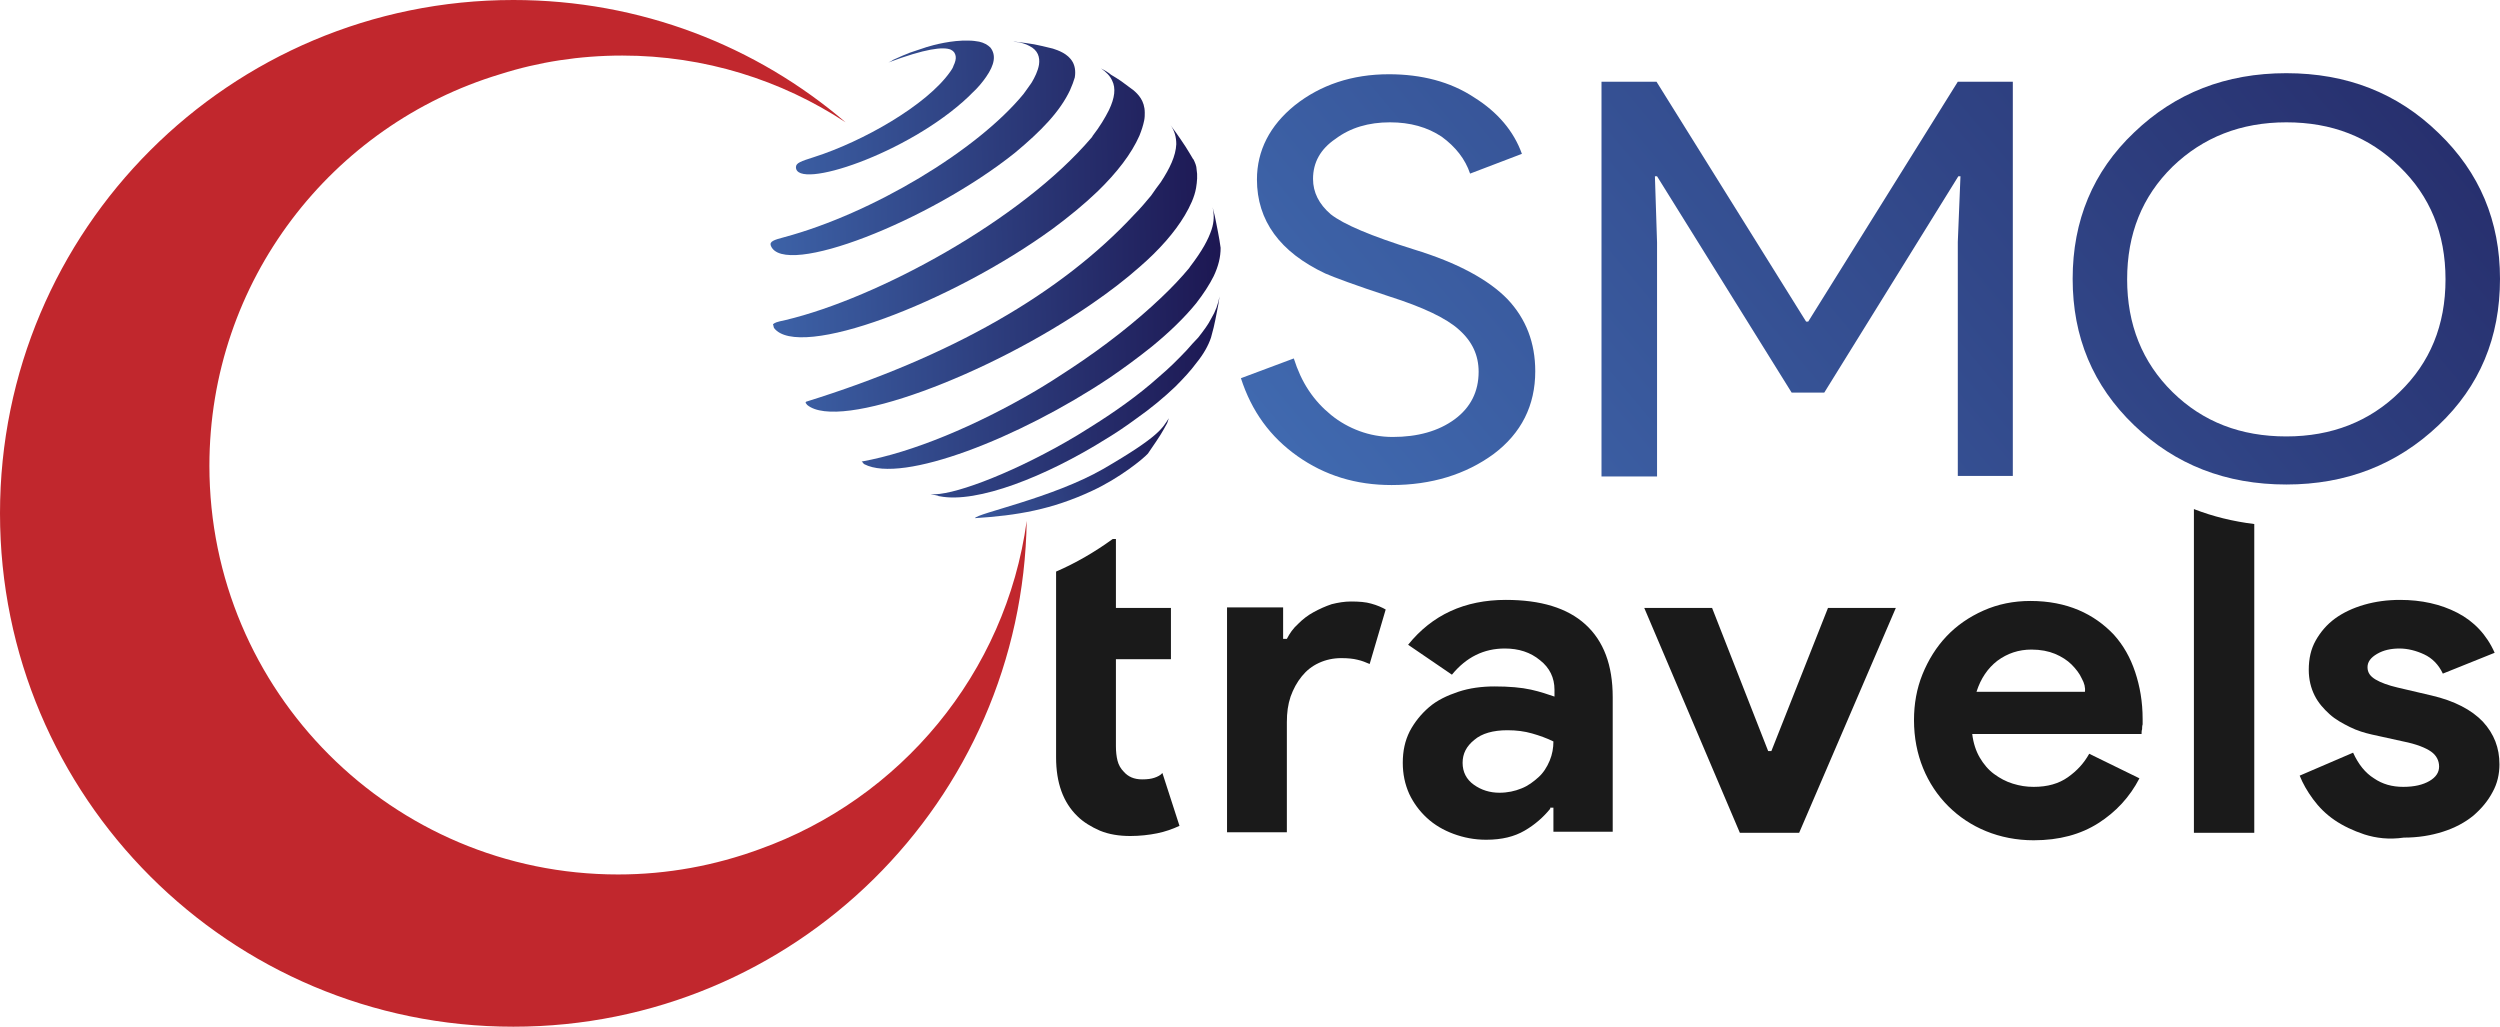 <svg xmlns="http://www.w3.org/2000/svg" xmlns:xlink="http://www.w3.org/1999/xlink" id="Layer_1" x="0px" y="0px" viewBox="0 0 468 192.3" style="enable-background:new 0 0 468 192.3;" xml:space="preserve"><style type="text/css">	.st0{fill:url(#SVGID_1_);}	.st1{fill:url(#SVGID_00000123410791605905798510000012529903434006079367_);}	.st2{fill:url(#SVGID_00000096781467633897573230000008926169661276557992_);}	.st3{fill:#1A1A1A;}	.st4{fill:url(#SVGID_00000113338542536842273920000012170726981655425972_);}	.st5{fill:url(#SVGID_00000164484292148292508990000008637089267918032005_);}	.st6{fill:url(#SVGID_00000170260577929794050580000002084063058513502864_);}	.st7{fill:url(#SVGID_00000066488071817648281710000008774355158564475540_);}	.st8{fill:url(#SVGID_00000125575751249464606180000004952445255520589967_);}	.st9{fill:url(#SVGID_00000124868188081718284150000005804322285268383419_);}	.st10{fill:url(#SVGID_00000022534851038549484390000007389689211340325760_);}	.st11{fill:#C1272D;}</style><g>	<g>		<linearGradient id="SVGID_1_" gradientUnits="userSpaceOnUse" x1="214.466" y1="91.201" x2="461.721" y2="-115.803">			<stop offset="0" style="stop-color:#4370B7"></stop>			<stop offset="1" style="stop-color:#1C1651"></stop>		</linearGradient>		<path class="st0" d="M279.6,85c-5.2,3.8-11.6,5.8-19.1,5.8c-6.7,0-12.5-1.8-17.6-5.4c-5.1-3.6-8.6-8.4-10.6-14.6l9.9-3.7   c0.7,2.2,1.6,4.2,2.8,6c1.2,1.8,2.6,3.3,4.2,4.6c1.6,1.3,3.4,2.3,5.3,3c1.9,0.7,4,1.1,6.2,1.1c4.7,0,8.6-1.1,11.6-3.3   c3-2.2,4.5-5.2,4.5-8.9c0-3.1-1.2-5.7-3.7-7.9c-2.3-2.1-6.7-4.2-13-6.2c-6.4-2.1-10.4-3.6-12-4.3c-8.5-4-12.8-9.9-12.8-17.6   c0-5.4,2.4-10.1,7.1-13.9c4.8-3.8,10.7-5.8,17.6-5.8c6.1,0,11.5,1.4,15.9,4.3c4.5,2.8,7.5,6.4,9,10.6l-9.7,3.7   c-0.9-2.7-2.7-5-5.3-6.9c-2.7-1.8-5.9-2.7-9.7-2.7c-4,0-7.4,1-10.2,3.1c-2.8,1.9-4.2,4.4-4.2,7.5c0,2.5,1.1,4.7,3.3,6.6   c2.4,1.9,7.6,4.1,15.6,6.6c8.2,2.5,14,5.7,17.5,9.3c3.5,3.7,5.2,8.2,5.2,13.5C287.4,75.9,284.8,81.1,279.6,85z"></path>					<linearGradient id="SVGID_00000142136540664603184450000013454069265897781172_" gradientUnits="userSpaceOnUse" x1="246.331" y1="129.262" x2="493.586" y2="-77.743">			<stop offset="0" style="stop-color:#4370B7"></stop>			<stop offset="1" style="stop-color:#1C1651"></stop>		</linearGradient>		<path style="fill:url(#SVGID_00000142136540664603184450000013454069265897781172_);" d="M299.8,89.1V15.3h10.3l28,44.9h0.4   l28-44.9h10.3v73.8h-10.3V45.3L367,33h-0.4l-25.1,40.5h-6.1L310.2,33h-0.4l0.4,12.4v43.8H299.8z"></path>					<linearGradient id="SVGID_00000023975093399569514030000014668712249009742233_" gradientUnits="userSpaceOnUse" x1="285.329" y1="171.65" x2="527.786" y2="-31.337">			<stop offset="0" style="stop-color:#4370B7"></stop>			<stop offset="1" style="stop-color:#1C1651"></stop>		</linearGradient>		<path style="fill:url(#SVGID_00000023975093399569514030000014668712249009742233_);" d="M456.5,79.6   c-7.8,7.4-17.3,11.1-28.5,11.1c-11.3,0-20.8-3.7-28.5-11.1c-7.7-7.4-11.5-16.5-11.5-27.4c0-10.9,3.8-20.1,11.5-27.4   c7.7-7.4,17.2-11.1,28.5-11.1s20.8,3.7,28.5,11.2c7.7,7.4,11.5,16.5,11.5,27.3C468,63.2,464.2,72.3,456.5,79.6z M406.7,73.4   c5.7,5.6,12.8,8.3,21.3,8.3c8.5,0,15.6-2.8,21.2-8.3c5.7-5.5,8.6-12.5,8.6-21.1c0-8.6-2.9-15.6-8.6-21.1   c-5.7-5.6-12.7-8.3-21.2-8.3c-8.5,0-15.6,2.8-21.3,8.3c-5.7,5.6-8.5,12.6-8.5,21.1C398.2,60.7,401,67.8,406.7,73.4z"></path>	</g>	<path class="st3" d="M240.2,113.8v5.8h0.7c0.5-1,1.2-2,2.1-2.8c0.9-0.9,1.8-1.6,2.9-2.2c1.1-0.6,2.2-1.1,3.4-1.5  c1.2-0.3,2.4-0.5,3.6-0.5c1.5,0,2.8,0.1,3.8,0.4c1.1,0.3,2,0.7,2.7,1.1l-3,10.2c-0.7-0.3-1.4-0.6-2.3-0.8c-0.8-0.2-1.8-0.3-3-0.3  c-1.5,0-2.9,0.3-4.2,0.9c-1.3,0.6-2.3,1.4-3.2,2.5c-0.9,1.1-1.6,2.4-2.1,3.8c-0.5,1.5-0.7,3-0.7,4.8v20.6h-11.2v-42.1H240.2z"></path>	<path class="st3" d="M290.2,151.4c-1.3,1.6-2.9,3-4.8,4.1c-1.9,1.1-4.2,1.7-7.2,1.7c-2.2,0-4.2-0.4-6.1-1.1c-1.9-0.7-3.6-1.7-5-3  c-1.4-1.3-2.5-2.8-3.3-4.5c-0.8-1.8-1.2-3.7-1.2-5.8c0-2.2,0.4-4.1,1.3-5.9c0.9-1.7,2.1-3.2,3.6-4.5c1.5-1.3,3.4-2.2,5.5-2.9  c2.1-0.7,4.4-1,6.8-1c2.7,0,5,0.2,6.8,0.6c1.8,0.4,3.2,0.9,4.4,1.3v-1.3c0-2.2-0.9-4.1-2.7-5.5c-1.8-1.5-4-2.2-6.6-2.2  c-3.9,0-7.2,1.6-9.9,4.9l-8.2-5.6c4.5-5.6,10.6-8.4,18.3-8.4c6.5,0,11.5,1.5,14.9,4.6c3.4,3.1,5.1,7.6,5.1,13.6v25.2h-11.1v-4.5  H290.2z M286.8,137.3c-1.4-0.4-2.9-0.6-4.6-0.6c-2.7,0-4.8,0.6-6.2,1.8c-1.5,1.2-2.2,2.6-2.2,4.3c0,1.7,0.7,3.1,2.1,4.1  c1.4,1,3,1.5,4.8,1.5c1.5,0,2.9-0.3,4.1-0.8c1.3-0.5,2.3-1.3,3.2-2.1s1.6-1.9,2.1-3.1c0.5-1.2,0.7-2.4,0.7-3.6  C289.6,138.2,288.2,137.7,286.8,137.3z"></path>	<path class="st3" d="M320.5,113.8l10.5,26.8h0.6l10.6-26.8h12.7l-18.1,42.1h-11.1l-17.9-42.1H320.5z"></path>	<path class="st3" d="M392.8,154.1c-3.3,2.1-7.3,3.2-12.1,3.2c-3.2,0-6.2-0.6-8.9-1.7c-2.7-1.1-5.1-2.7-7.1-4.7  c-2-2-3.6-4.4-4.7-7.1c-1.1-2.7-1.7-5.7-1.7-9c0-3,0.5-5.9,1.6-8.6c1.1-2.7,2.6-5.1,4.5-7.1s4.2-3.6,6.9-4.8  c2.7-1.2,5.6-1.8,8.8-1.8c3.4,0,6.4,0.6,9,1.7c2.6,1.1,4.8,2.7,6.6,4.6c1.8,2,3.1,4.3,4,7c0.9,2.7,1.4,5.6,1.4,8.8v1  c-0.1,0.3-0.1,0.7-0.1,0.9c-0.1,0.3-0.1,0.6-0.1,0.9h-31.7c0.2,1.7,0.7,3.2,1.4,4.4c0.7,1.2,1.6,2.3,2.7,3.1  c1.1,0.8,2.2,1.4,3.5,1.8c1.3,0.4,2.5,0.6,3.9,0.6c2.6,0,4.7-0.6,6.4-1.8c1.7-1.2,3-2.6,4-4.4l9.4,4.6  C398.7,149.2,396.1,152,392.8,154.1z M389.7,127c-0.4-0.9-1.1-1.8-1.9-2.6c-0.8-0.8-1.9-1.5-3.1-2c-1.2-0.5-2.7-0.8-4.4-0.8  c-2.4,0-4.5,0.7-6.4,2.1c-1.8,1.4-3.1,3.3-3.9,5.8h20.3C390.4,128.7,390.2,127.9,389.7,127z"></path>	<path class="st3" d="M442.6,156.2c-2.1-0.7-4-1.6-5.6-2.7c-1.6-1.1-2.9-2.4-4-3.9c-1.1-1.5-1.9-2.9-2.5-4.4l10-4.3  c1,2.2,2.3,3.8,3.9,4.8c1.6,1.1,3.4,1.6,5.5,1.6c2.1,0,3.7-0.4,4.9-1.1c1.2-0.7,1.8-1.6,1.8-2.7c0-1.1-0.5-2.1-1.5-2.8  c-1-0.7-2.7-1.4-5.2-1.9l-5.9-1.3c-1.3-0.3-2.7-0.7-4.1-1.4s-2.7-1.4-3.8-2.4c-1.1-1-2.1-2.1-2.8-3.5c-0.7-1.4-1.1-3-1.1-4.8  c0-2.1,0.4-3.9,1.3-5.5c0.9-1.6,2.1-3,3.6-4.1c1.5-1.1,3.4-2,5.5-2.6c2.1-0.6,4.3-0.9,6.7-0.9c4,0,7.6,0.8,10.7,2.4  c3.1,1.6,5.5,4.1,7,7.5l-9.7,3.9c-0.8-1.7-2-2.9-3.5-3.6c-1.5-0.7-3.1-1.1-4.6-1.1c-1.6,0-3,0.3-4.2,1c-1.2,0.7-1.8,1.5-1.8,2.5  c0,1,0.5,1.7,1.5,2.3c1,0.6,2.4,1.1,4.1,1.5l6.4,1.5c4.3,1,7.5,2.7,9.6,4.9c2.1,2.3,3.1,4.9,3.1,8c0,1.8-0.4,3.6-1.3,5.2  c-0.9,1.7-2.1,3.1-3.6,4.4c-1.6,1.3-3.5,2.3-5.7,3c-2.2,0.7-4.6,1.1-7.3,1.1C447.2,157.2,444.8,156.9,442.6,156.2z"></path>	<path class="st3" d="M216.1,145.6c-0.6,0.2-1.3,0.3-2.3,0.3c-1.5,0-2.6-0.5-3.4-1.4c-0.6-0.6-1-1.3-1.2-2.1  c-0.2-0.8-0.3-1.7-0.3-2.7v-16.3h10.3v-9.6h-10.3v-12.9h-0.6c-3.3,2.4-6.9,4.5-10.6,6.1v34.8c0,4.7,1.3,8.4,4,11  c1.1,1.1,2.6,2,4.2,2.7c1.7,0.7,3.6,1,5.7,1c1.8,0,3.5-0.2,5-0.5c1.5-0.3,2.9-0.8,4.2-1.4l-3.2-9.9  C217.3,145.1,216.7,145.4,216.1,145.6z"></path>	<g>					<linearGradient id="SVGID_00000010296884751978672820000011784112682523299724_" gradientUnits="userSpaceOnUse" x1="844.771" y1="-518.267" x2="753.488" y2="-474.992" gradientTransform="matrix(-0.893 0.451 0.451 0.893 1116.087 103.169)">			<stop offset="0" style="stop-color:#4370B7"></stop>			<stop offset="1" style="stop-color:#1C1651"></stop>		</linearGradient>		<path style="fill:url(#SVGID_00000010296884751978672820000011784112682523299724_);" d="M184.6,14.4c-0.7,1-1.5,2-2.7,3.1   c-0.2,0.2-0.4,0.4-0.6,0.6C170,28.8,149,35.7,149,31.3c0-0.8,0.9-1.1,3.4-1.9c9.1-2.9,21.1-9.7,25.5-16c0.2-0.3,0.5-0.7,0.6-1.1   c0.3-0.6,0.5-1.3,0.4-1.8c-0.1-0.5-0.3-0.9-0.9-1.2c-1.4-0.6-4.8-0.2-11.7,2.4c0.2-0.1,0.4-0.2,0.6-0.3l0.3-0.2   c0.4-0.2,0.5-0.2,0.9-0.4c0.4-0.2,0.5-0.2,0.9-0.4c0.4-0.2,0.6-0.2,1-0.4c0.4-0.2,0.6-0.2,1.1-0.4c0.4-0.1,0.8-0.3,1.2-0.4   c0,0,0,0,0,0c0.3-0.1,0.6-0.2,0.9-0.3c0.1,0,0.2-0.1,0.3-0.1c1.3-0.4,4.7-1.3,7.8-1.2c0.8,0,1.4,0.1,2,0.2   c0.9,0.2,1.6,0.6,2.1,1.1C186.5,10.3,186.2,12.1,184.6,14.4z"></path>					<linearGradient id="SVGID_00000088832780553890727680000018365008457093876391_" gradientUnits="userSpaceOnUse" x1="847.98" y1="-511.499" x2="756.697" y2="-468.224" gradientTransform="matrix(-0.893 0.451 0.451 0.893 1116.087 103.169)">			<stop offset="0" style="stop-color:#4370B7"></stop>			<stop offset="1" style="stop-color:#1C1651"></stop>		</linearGradient>		<path style="fill:url(#SVGID_00000088832780553890727680000018365008457093876391_);" d="M200.3,16.9c-0.9,1.9-2.2,3.8-4,5.8   c-1.8,2-3.9,3.9-6.3,5.9c-16,12.8-43.3,23.5-45.7,17.4c-0.3-0.8,0.6-1.1,2.5-1.6c16.4-4.4,36.1-16.2,44.8-26.8   c0.4-0.5,0.9-1.3,1.5-2.1c0.6-1,1.2-2.2,1.4-3.4c0.2-1.4-0.2-2.7-1.8-3.5c-0.7-0.4-1.7-0.7-3-0.8l0.3,0c1.6,0.2,2.5,0.3,3.6,0.5   c1,0.2,1.9,0.4,3.5,0.8c0.9,0.3,2.8,0.9,3.7,2.5c0.4,0.7,0.6,1.7,0.4,2.9C201,15.2,200.7,16,200.3,16.9z"></path>					<linearGradient id="SVGID_00000040536645562924808410000013825777755690198408_" gradientUnits="userSpaceOnUse" x1="852.47" y1="-502.031" x2="761.187" y2="-458.756" gradientTransform="matrix(-0.893 0.451 0.451 0.893 1116.087 103.169)">			<stop offset="0" style="stop-color:#4370B7"></stop>			<stop offset="1" style="stop-color:#1C1651"></stop>		</linearGradient>		<path style="fill:url(#SVGID_00000040536645562924808410000013825777755690198408_);" d="M214.2,22.5c-0.2,1-0.5,1.9-0.9,2.9   c-1.5,3.4-4.2,6.9-7.8,10.4c-2.5,2.4-5.3,4.7-8.4,7c-19.1,13.9-47.6,24.7-52.2,18.6c-0.1-0.2-0.1-0.5-0.2-0.7   c0.4-0.3,0.5-0.4,2.4-0.8c17.2-4.1,44.1-18.7,57.2-34.1c0.1-0.1,0.2-0.2,0.2-0.3c1.4-1.8,2.4-3.5,3.1-4.9c1.1-2.3,1.3-4.1,0.6-5.5   c-0.4-0.9-1.1-1.6-2.1-2.3c0.6,0.3,1.3,0.7,1.9,1.2c0.7,0.4,1.3,0.8,1.9,1.2l2.3,1.7c0.8,0.7,2.1,1.9,2.1,4.2   C214.3,21.5,214.3,22,214.2,22.5z"></path>					<linearGradient id="SVGID_00000083090681015139873380000000820552454991398298_" gradientUnits="userSpaceOnUse" x1="857.91" y1="-490.556" x2="766.627" y2="-447.281" gradientTransform="matrix(-0.893 0.451 0.451 0.893 1116.087 103.169)">			<stop offset="0" style="stop-color:#4370B7"></stop>			<stop offset="1" style="stop-color:#1C1651"></stop>		</linearGradient>		<path style="fill:url(#SVGID_00000083090681015139873380000000820552454991398298_);" d="M150.9,75.2c27-8.4,47.7-20.2,61.5-35.1   c1.1-1.1,2.1-2.3,3.1-3.5c0.6-0.9,1.2-1.7,1.8-2.5c1.7-2.6,2.8-4.9,2.9-7.1c0-1.3-0.3-2.5-1.1-3.6l1.1,1.5   c0.5,0.7,1.1,1.6,1.7,2.5c0.5,0.8,1,1.6,1.4,2.3c0,0,0,0,0,0c0,0,0,0.1,0.1,0.1c0.3,0.6,0.6,1.3,0.6,1.9c0.2,1.1,0.1,2.3-0.1,3.5   c-0.3,1.7-1.1,3.4-2.1,5.1c-1.9,3.2-4.8,6.5-8.5,9.7c-2.6,2.3-5.6,4.6-8.8,6.8c-19.5,13.5-47.4,24-53.4,19   c-0.1-0.1-0.2-0.3-0.3-0.4C150.8,75.5,150.8,75.3,150.9,75.2z"></path>					<linearGradient id="SVGID_00000100342298074691127550000012493977277101378177_" gradientUnits="userSpaceOnUse" x1="863.52" y1="-478.725" x2="772.236" y2="-435.45" gradientTransform="matrix(-0.893 0.451 0.451 0.893 1116.087 103.169)">			<stop offset="0" style="stop-color:#4370B7"></stop>			<stop offset="1" style="stop-color:#1C1651"></stop>		</linearGradient>		<path style="fill:url(#SVGID_00000100342298074691127550000012493977277101378177_);" d="M193.8,73.2c2.2-1.3,4.4-2.7,6.5-4.1   c6.4-4.2,12.4-8.9,17.2-13.5c1.9-1.8,3.6-3.6,5.1-5.4c0.1-0.1,0.1-0.2,0.2-0.3c2.3-3,3.4-5.1,4-6.9c0.5-1.5,0.5-2.8,0.2-4.2   l0.4,1.6c0.2,0.9,0.4,2,0.6,3c0.2,1.1,0.4,2.1,0.5,3c0,1.7-0.4,3.4-1.3,5.3c-0.8,1.6-1.9,3.3-3.3,5.1c-2.2,2.7-5,5.4-8.3,8.1   c-2.5,2-5.2,4-8,5.9c-16.8,11.2-38.7,19.8-45.8,16.1c-0.2-0.1-0.3-0.4-0.5-0.5C170.8,84.7,182.7,79.7,193.8,73.2z"></path>					<linearGradient id="SVGID_00000064328233634067744870000001760490523021808560_" gradientUnits="userSpaceOnUse" x1="868.367" y1="-468.5" x2="777.084" y2="-425.225" gradientTransform="matrix(-0.893 0.451 0.451 0.893 1116.087 103.169)">			<stop offset="0" style="stop-color:#4370B7"></stop>			<stop offset="1" style="stop-color:#1C1651"></stop>		</linearGradient>		<path style="fill:url(#SVGID_00000064328233634067744870000001760490523021808560_);" d="M199.6,82.7c1.4-0.8,2.9-1.7,4.3-2.6   c4.5-2.8,9.1-6,13.1-9.6c1.9-1.6,3.6-3.3,5.2-5c0.7-0.8,1.4-1.6,2.1-2.3c1.1-1.4,1.9-2.5,2.4-3.5c0.9-1.5,1.3-2.7,1.6-4.2   c-0.1,0.9-0.3,1.9-0.5,2.9c-0.2,1-0.4,2.1-0.6,2.9l-0.5,1.9c-0.5,1.5-1.4,3.1-2.7,4.7c-1.1,1.5-2.5,3-4,4.5c-2.1,2-4.5,4-7.2,5.9   c-1.9,1.4-3.8,2.7-5.8,3.9c-11.2,7-24.1,12.1-31.1,10.7c-0.1,0-0.2,0-0.3-0.1l-1.4-0.3c0,0,0.1,0,0.1,0   C177.8,92.9,188.4,89.1,199.6,82.7z"></path>					<linearGradient id="SVGID_00000111910223240559983670000007552275884498693813_" gradientUnits="userSpaceOnUse" x1="928.318" y1="-212.52" x2="878.428" y2="-183.888" gradientTransform="matrix(-0.715 0.7 0.7 0.715 980.04 -400.678)">			<stop offset="0" style="stop-color:#4370B7"></stop>			<stop offset="1" style="stop-color:#1C1651"></stop>		</linearGradient>		<path style="fill:url(#SVGID_00000111910223240559983670000007552275884498693813_);" d="M182.5,97c7.9-0.5,14.4-1.6,21.9-5.1   c5.2-2.4,9.6-6,10.5-7l0.2-0.3c2.2-3.2,2.3-3.4,3.4-5.4l0.3-0.9c-1.2,1.8-1.6,3.3-12.3,9.5C197.1,93.2,182.9,96.1,182.5,97z"></path>	</g>	<path class="st11" d="M142.1,159c-8.2,3-17.1,4.7-26.4,4.7c-42.3,0-76.5-34.3-76.5-76.5c0-34.6,22.9-63.8,54.4-73.3  c7.2-2.3,14.9-3.5,22.9-3.5c15.4,0,29.8,4.6,41.8,12.5C141.6,8.6,119.9,0,96.1,0C43,0,0,43,0,96.1s43,96.1,96.1,96.1  c52.6,0,95.3-42.2,96.1-94.7C188.3,126.1,168.5,149.6,142.1,159z"></path>	<path class="st3" d="M410.7,95.3v60.6H422V98.1C418,97.6,414.3,96.7,410.7,95.3z"></path></g><g></g><g></g><g></g><g></g><g></g><g></g><g></g><g></g><g></g><g></g><g></g><g></g><g></g><g></g><g></g></svg>